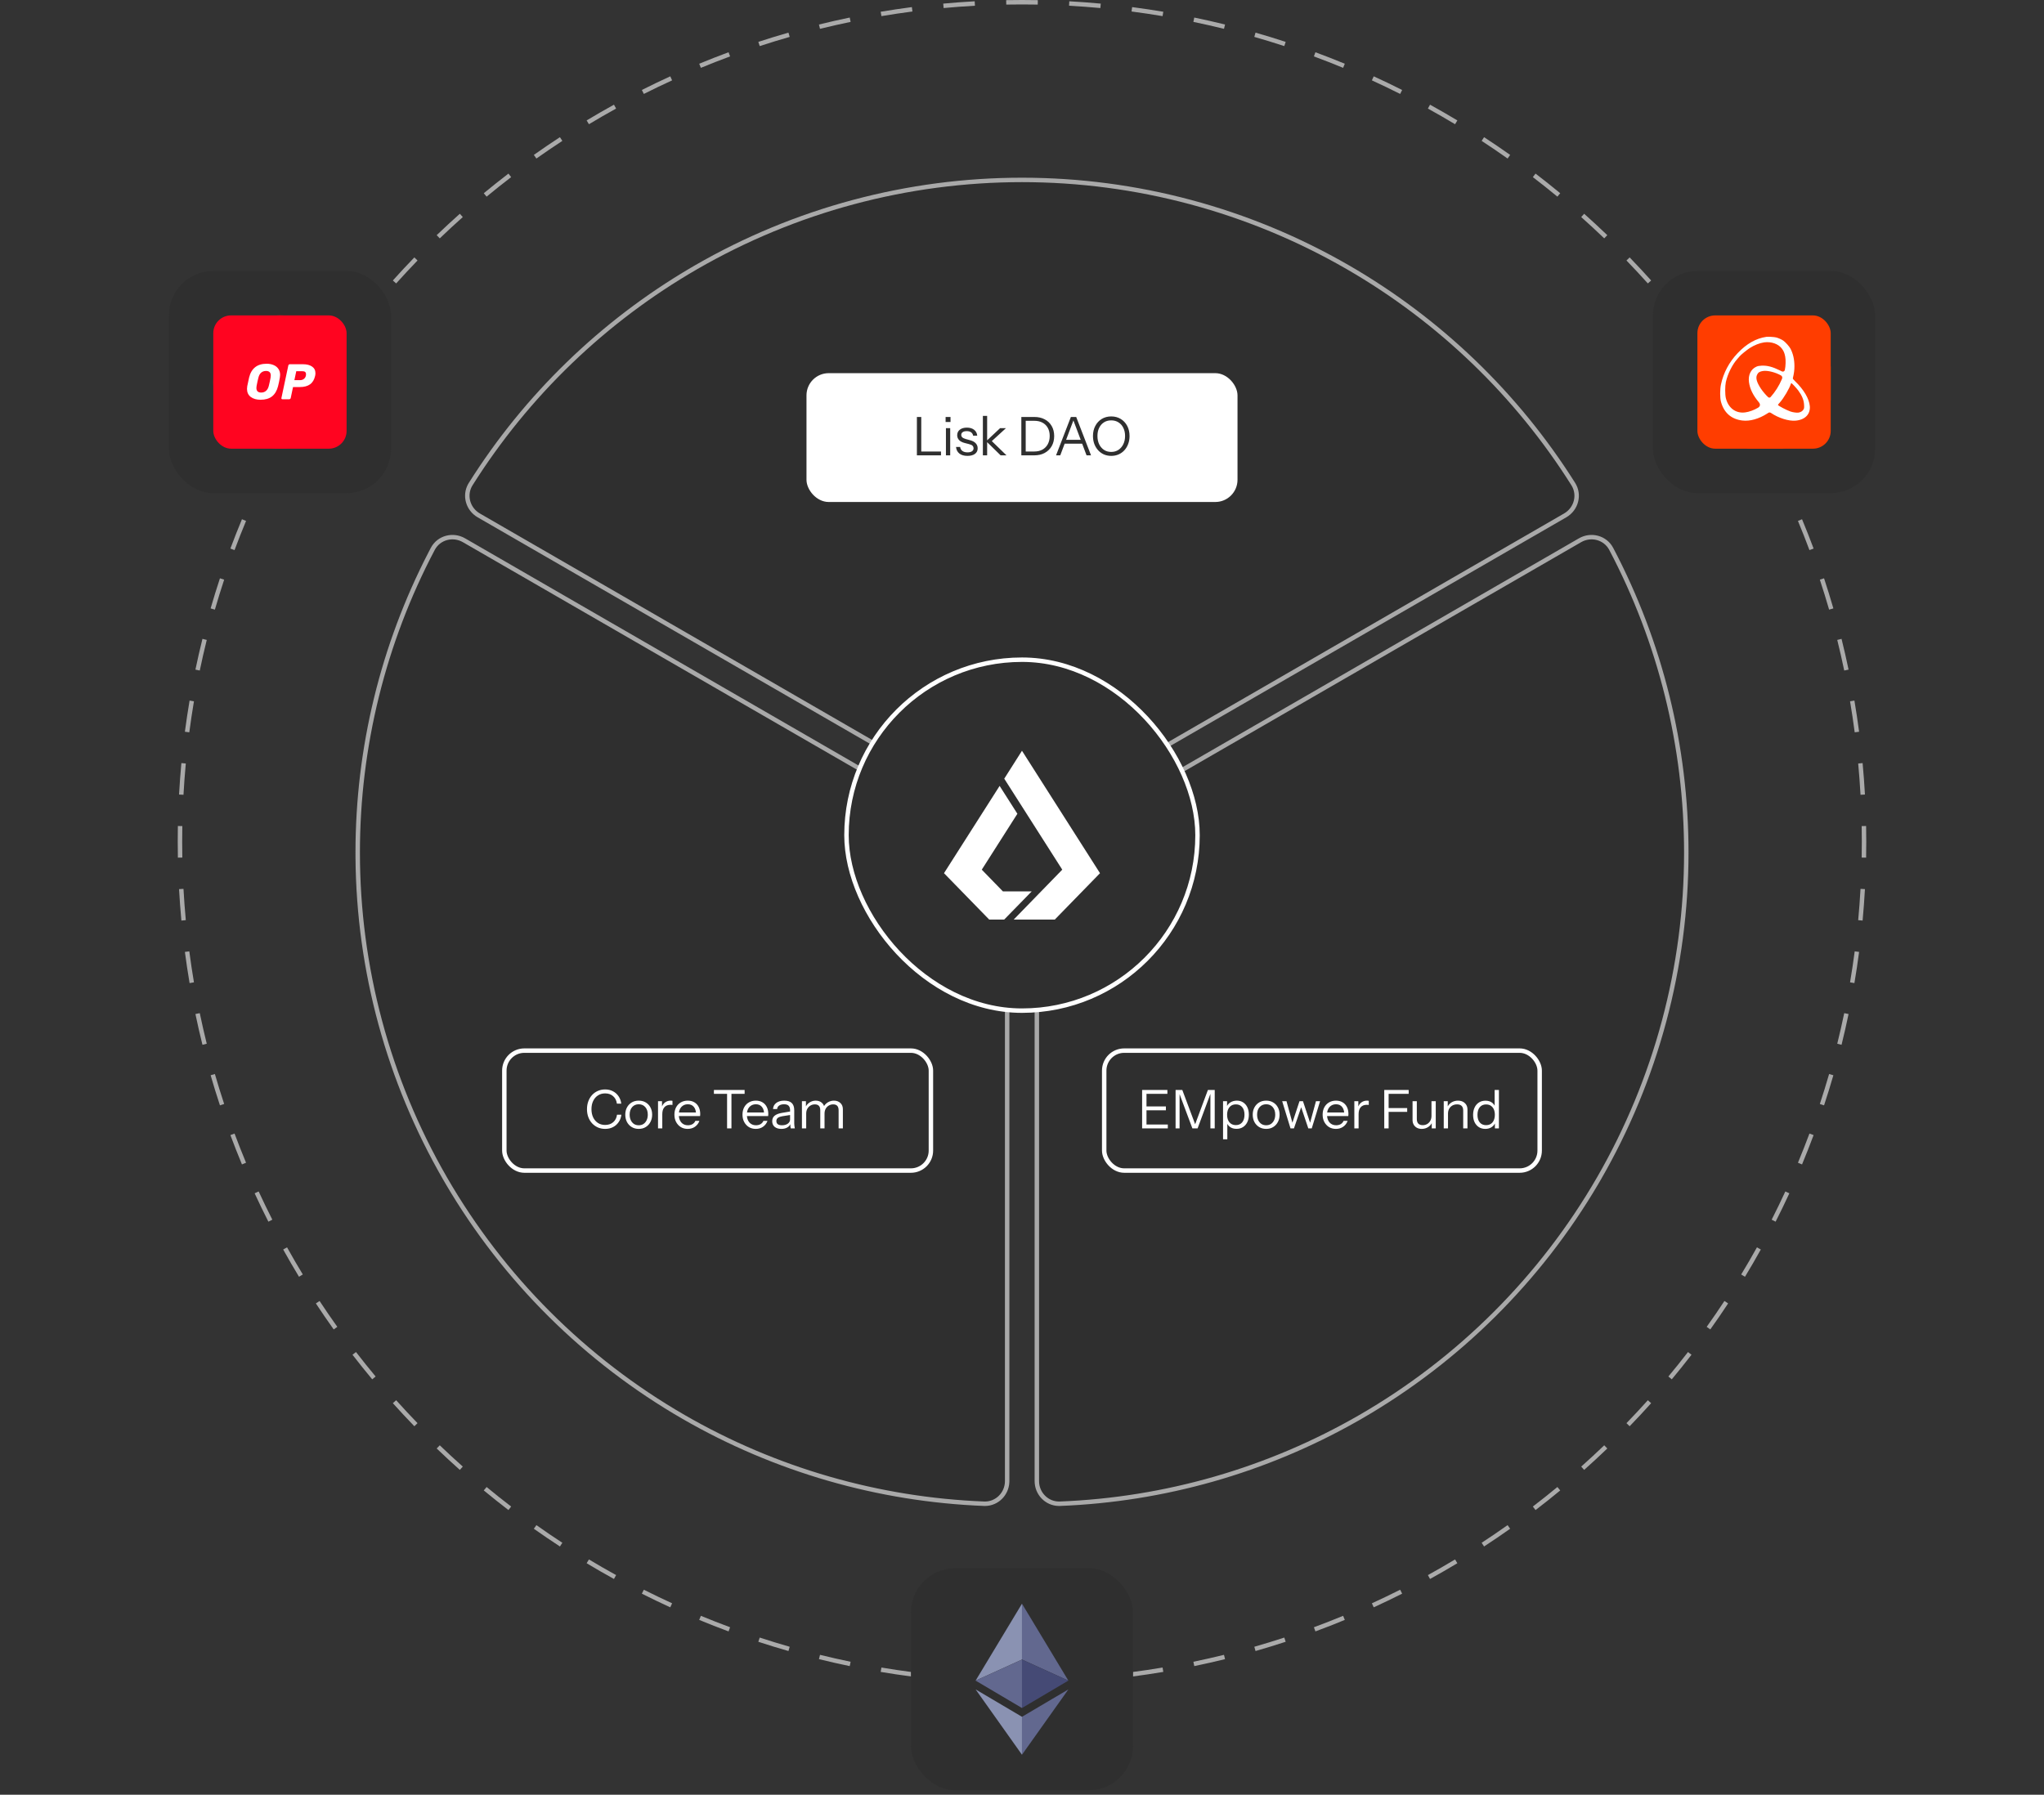 <svg width="460" height="404" viewBox="0 0 460 404" fill="none" xmlns="http://www.w3.org/2000/svg">
<rect x="0" y="0" width="460" height="404" fill="#333333" stroke="none"/>
<path d="M226.457 377.968C227.635 377.989 228.816 378 230 378V379C228.81 379 227.623 378.988 226.438 378.966L226.457 377.968ZM233.552 378.468L233.557 378.684L233.561 378.966C232.376 378.988 231.189 379 230 379V378C231.184 378 232.365 377.989 233.543 377.968L233.552 378.468ZM212.366 377.19C214.702 377.406 217.05 377.579 219.41 377.709L219.382 378.207L219.383 378.208L219.354 378.707C216.982 378.576 214.622 378.401 212.273 378.185L212.319 377.688L212.366 377.19ZM247.681 377.688L247.726 378.185C245.377 378.401 243.017 378.576 240.645 378.707L240.59 377.709C242.95 377.579 245.299 377.406 247.635 377.19L247.681 377.688ZM198.365 375.371C200.678 375.76 203.005 376.107 205.346 376.411L205.217 377.401C202.864 377.096 200.524 376.745 198.199 376.354L198.365 375.371ZM261.8 376.354C259.475 376.745 257.136 377.096 254.783 377.401L254.655 376.411C256.996 376.107 259.323 375.76 261.636 375.371L261.8 376.354ZM184.543 372.513C186.823 373.074 189.12 373.594 191.432 374.072L191.33 374.562L191.284 374.787L191.229 375.049C188.905 374.568 186.596 374.045 184.304 373.48L184.543 372.513ZM275.695 373.48C273.403 374.045 271.094 374.568 268.77 375.049L268.69 374.663L268.669 374.562L268.568 374.072C270.88 373.594 273.177 373.074 275.457 372.513L275.695 373.48ZM170.972 368.625C173.203 369.356 175.453 370.046 177.72 370.695L177.444 371.654C175.165 371.001 172.903 370.307 170.66 369.572L170.972 368.625ZM289.339 369.572C287.096 370.307 284.835 371.001 282.556 371.654L282.281 370.695C284.548 370.046 286.797 369.356 289.028 368.625L289.339 369.572ZM157.733 363.73C159.905 364.627 162.098 365.485 164.31 366.303L163.963 367.237C161.739 366.415 159.536 365.552 157.353 364.65L157.733 363.73ZM302.646 364.65C300.463 365.552 298.26 366.415 296.036 367.237L295.864 366.771L295.691 366.303C297.903 365.485 300.095 364.627 302.267 363.73L302.646 364.65ZM144.896 357.854C146.995 358.912 149.116 359.931 151.259 360.912L150.844 361.817C148.69 360.831 146.557 359.807 144.447 358.744L144.896 357.854ZM315.552 358.744C313.442 359.807 311.309 360.831 309.155 361.817L308.741 360.912C310.884 359.931 313.005 358.912 315.104 357.854L315.552 358.744ZM132.538 351.037C134.553 352.249 136.592 353.424 138.654 354.562L138.172 355.434C136.099 354.29 134.048 353.11 132.023 351.892L132.538 351.037ZM327.976 351.892C325.951 353.11 323.9 354.29 321.827 355.434L321.346 354.562C323.408 353.424 325.447 352.249 327.462 351.037L327.976 351.892ZM120.719 343.314C122.638 344.673 124.584 345.997 126.556 347.285L126.01 348.12C124.028 346.825 122.071 345.495 120.142 344.129L120.719 343.314ZM339.857 344.129C337.928 345.495 335.971 346.825 333.989 348.12L333.444 347.285C335.416 345.997 337.362 344.673 339.281 343.314L339.857 344.129ZM109.51 334.734C111.323 336.233 113.165 337.698 115.034 339.129L114.427 339.922C112.547 338.483 110.696 337.009 108.873 335.503L109.51 334.734ZM351.126 335.503C349.303 337.009 347.452 338.483 345.572 339.922L344.966 339.129C346.835 337.698 348.677 336.232 350.49 334.734L351.126 335.503ZM98.968 325.344C100.665 326.973 102.394 328.571 104.151 330.137L103.818 330.51L103.487 330.882C101.72 329.308 99.984 327.7 98.277 326.062L98.968 325.344ZM361.722 326.062C360.015 327.7 358.279 329.308 356.512 330.882L356.181 330.511L355.849 330.137C357.606 328.571 359.335 326.973 361.032 325.344L361.722 326.062ZM89.153 315.197C90.726 316.949 92.33 318.671 93.966 320.362L93.249 321.055C91.604 319.354 89.992 317.624 88.411 315.863L89.153 315.197ZM371.588 315.863C370.007 317.624 368.395 319.355 366.75 321.055L366.034 320.362C367.67 318.671 369.274 316.949 370.847 315.197L371.588 315.863ZM80.119 304.35C81.557 306.213 83.03 308.05 84.535 309.857L83.768 310.495C82.254 308.678 80.775 306.832 79.329 304.959L79.724 304.654L80.119 304.35ZM380.67 304.959C379.225 306.832 377.745 308.678 376.231 310.495L375.465 309.857C376.97 308.05 378.443 306.213 379.881 304.35L380.67 304.959ZM71.92 292.858C73.215 294.825 74.546 296.766 75.912 298.681L75.099 299.261C73.725 297.336 72.387 295.384 71.085 293.407L71.92 292.858ZM388.914 293.407C387.612 295.384 386.274 297.336 384.9 299.261L384.088 298.681C385.454 296.766 386.785 294.825 388.08 292.858L388.914 293.407ZM64.602 280.786C65.746 282.844 66.928 284.88 68.147 286.89L67.719 287.148L67.293 287.407C66.068 285.386 64.88 283.34 63.73 281.271L64.602 280.786ZM395.835 281.029L396.27 281.271C395.119 283.34 393.931 285.386 392.706 287.407L392.28 287.149L391.854 286.89C393.072 284.88 394.254 282.844 395.398 280.786L395.835 281.029ZM58.211 268.202C59.198 270.342 60.224 272.459 61.288 274.555L60.399 275.006C59.33 272.899 58.298 270.77 57.306 268.619L58.211 268.202ZM402.242 268.411L402.693 268.619C401.701 270.77 400.669 272.899 399.6 275.006L398.712 274.555C399.776 272.459 400.802 270.342 401.789 268.202L402.242 268.411ZM52.784 255.168C53.607 257.377 54.471 259.566 55.374 261.735L54.912 261.927L54.454 262.118C53.546 259.937 52.677 257.736 51.85 255.515L52.784 255.168ZM408.149 255.515C407.322 257.736 406.453 259.937 405.545 262.118L405.087 261.928L404.626 261.735C405.529 259.566 406.393 257.377 407.216 255.168L408.149 255.515ZM48.36 241.768C49.014 244.033 49.71 246.281 50.446 248.511L49.97 248.667L49.971 248.668L49.499 248.822C48.759 246.581 48.06 244.322 47.402 242.045L48.36 241.768ZM412.598 242.044C411.94 244.321 411.24 246.581 410.5 248.822L409.554 248.511C410.29 246.281 410.985 244.033 411.64 241.768L412.598 242.044ZM44.958 228.062C45.44 230.373 45.964 232.669 46.529 234.948L45.562 235.188C44.993 232.896 44.466 230.589 43.981 228.266L44.958 228.062ZM416.018 228.266C415.533 230.589 415.006 232.896 414.438 235.188L413.471 234.948C414.036 232.669 414.56 230.373 415.042 228.062L416.018 228.266ZM42.602 214.152C42.908 216.493 43.258 218.82 43.649 221.132L42.666 221.298C42.272 218.973 41.919 216.634 41.61 214.281L42.602 214.152ZM418.389 214.281C418.081 216.634 417.727 218.973 417.333 221.298L416.351 221.132C416.742 218.82 417.092 216.493 417.398 214.152L418.389 214.281ZM41.293 200.09C41.424 202.449 41.599 204.797 41.816 207.133L40.821 207.225C40.603 204.877 40.427 202.516 40.295 200.145L41.293 200.09ZM419.704 200.145C419.572 202.516 419.396 204.877 419.178 207.225L418.682 207.18L418.184 207.133C418.401 204.797 418.576 202.449 418.707 200.09L419.704 200.145ZM40 189.5C40 188.682 40.005 187.866 40.016 187.051L40.033 185.938L41.032 185.957C41.011 187.135 41 188.316 41 189.5C41 190.684 41.011 191.865 41.032 193.043L40.033 193.061C40.011 191.876 40 190.689 40 189.5ZM419.966 185.938C419.988 187.123 420 188.31 420 189.5C420 190.689 419.988 191.876 419.966 193.061L418.968 193.043C418.99 191.865 419 190.684 419 189.5C419 188.316 418.99 187.135 418.968 185.957L419.966 185.938ZM41.318 171.82L41.816 171.867C41.599 174.203 41.424 176.551 41.293 178.91L40.794 178.882L40.295 178.854C40.427 176.483 40.603 174.122 40.821 171.774L41.318 171.82ZM419.178 171.774C419.396 174.122 419.572 176.483 419.704 178.854L419.206 178.883L419.205 178.882L418.707 178.91C418.576 176.551 418.401 174.203 418.184 171.867L418.682 171.82L419.178 171.774ZM43.649 157.868C43.258 160.18 42.908 162.507 42.602 164.848L41.61 164.718C41.919 162.365 42.272 160.026 42.666 157.701L43.649 157.868ZM417.333 157.701C417.727 160.026 418.081 162.365 418.389 164.718L417.398 164.848C417.092 162.507 416.742 160.18 416.351 157.868L417.333 157.701ZM46.529 144.052C45.964 146.331 45.44 148.627 44.958 150.938L43.981 150.733C44.466 148.41 44.993 146.103 45.562 143.812L46.529 144.052ZM414.438 143.812C415.006 146.103 415.533 148.41 416.018 150.733L415.042 150.938C414.56 148.627 414.036 146.331 413.471 144.052L414.438 143.812ZM50.446 130.489C49.71 132.719 49.014 134.967 48.36 137.232L47.401 136.955C48.059 134.678 48.759 132.418 49.499 130.177L50.446 130.489ZM410.5 130.177C411.24 132.418 411.939 134.677 412.597 136.954L411.64 137.232C410.986 134.967 410.29 132.719 409.554 130.489L410.5 130.177ZM55.374 117.265C54.471 119.434 53.607 121.623 52.784 123.832L51.85 123.484C52.677 121.263 53.546 119.062 54.454 116.881L55.374 117.265ZM405.545 116.881C406.453 119.062 407.322 121.263 408.149 123.484L407.216 123.832C406.393 121.623 405.529 119.434 404.626 117.265L405.545 116.881ZM61.288 104.445C60.224 106.541 59.198 108.658 58.211 110.798L57.757 110.588L57.306 110.38C58.298 108.229 59.33 106.1 60.399 103.993L61.288 104.445ZM399.6 103.993C400.669 106.1 401.701 108.229 402.693 110.38L402.243 110.589L402.242 110.588L401.789 110.798C400.802 108.658 399.776 106.541 398.712 104.445L399.6 103.993ZM67.72 91.851L68.147 92.11C66.928 94.121 65.746 96.156 64.602 98.214L63.73 97.728C64.88 95.659 66.068 93.613 67.293 91.592L67.72 91.851ZM392.706 91.592C393.931 93.613 395.119 95.659 396.27 97.728L395.398 98.214C394.254 96.156 393.072 94.121 391.854 92.11L392.706 91.592ZM75.099 79.738L75.912 80.319C74.546 82.234 73.215 84.175 71.92 86.142L71.085 85.592C72.373 83.636 73.696 81.705 75.054 79.801L75.099 79.738ZM384.9 79.738C386.274 81.663 387.612 83.615 388.914 85.592L388.08 86.142C386.785 84.175 385.454 82.234 384.088 80.319L384.9 79.738ZM84.535 69.143C83.03 70.95 81.557 72.787 80.119 74.65L79.329 74.04C80.775 72.167 82.254 70.321 83.768 68.504L84.535 69.143ZM376.231 68.504C377.745 70.321 379.225 72.167 380.67 74.04L380.276 74.346L380.275 74.345L379.881 74.65C378.443 72.787 376.97 70.95 375.465 69.143L376.231 68.504ZM93.966 58.638C92.33 60.329 90.726 62.051 89.153 63.803L88.411 63.136C89.992 61.375 91.604 59.645 93.249 57.944L93.966 58.638ZM366.75 57.944C368.395 59.645 370.007 61.375 371.588 63.136L370.847 63.803C369.274 62.051 367.67 60.329 366.034 58.638L366.75 57.944ZM103.819 48.489L104.151 48.863C102.394 50.429 100.665 52.027 98.968 53.656L98.277 52.937C99.984 51.299 101.72 49.691 103.487 48.117L103.819 48.489ZM356.512 48.117C358.279 49.691 360.015 51.299 361.722 52.937L361.032 53.656C359.335 52.027 357.606 50.429 355.849 48.863L356.181 48.489L356.512 48.117ZM115.034 39.871C113.165 41.302 111.323 42.767 109.51 44.266L108.873 43.496C110.696 41.99 112.547 40.516 114.427 39.077L115.034 39.871ZM345.572 39.077C347.452 40.516 349.303 41.99 351.126 43.496L350.49 44.266C348.677 42.767 346.835 41.302 344.966 39.871L345.572 39.077ZM126.556 31.715C124.584 33.003 122.638 34.327 120.719 35.685L120.206 34.962L120.142 34.87C122.071 33.504 124.028 32.174 126.01 30.879L126.556 31.715ZM333.989 30.879C335.971 32.174 337.928 33.504 339.857 34.87L339.794 34.962L339.281 35.685C337.362 34.327 335.416 33.003 333.444 31.715L333.989 30.879ZM138.654 24.439C136.592 25.576 134.553 26.751 132.538 27.963L132.023 27.107C134.048 25.89 136.099 24.709 138.172 23.565L138.654 24.439ZM321.827 23.565C323.9 24.709 325.951 25.89 327.976 27.107L327.462 27.963C325.447 26.751 323.408 25.576 321.346 24.439L321.827 23.565ZM151.259 18.088C149.116 19.069 146.995 20.088 144.896 21.145L144.447 20.255C146.557 19.192 148.69 18.168 150.844 17.182L151.259 18.088ZM309.155 17.182C311.309 18.168 313.442 19.192 315.552 20.255L315.104 21.145C313.005 20.088 310.884 19.069 308.741 18.088L309.155 17.182ZM164.136 12.229L164.309 12.697C162.097 13.515 159.905 14.373 157.733 15.27L157.353 14.349C159.536 13.447 161.739 12.584 163.963 11.762L164.136 12.229ZM296.036 11.762C298.26 12.584 300.463 13.447 302.646 14.349L302.267 15.27C300.095 14.373 297.902 13.515 295.69 12.697L296.036 11.762ZM177.719 8.305C175.452 8.954 173.203 9.644 170.972 10.375L170.66 9.427C172.903 8.692 175.164 7.998 177.443 7.345L177.719 8.305ZM282.555 7.345C284.834 7.998 287.096 8.692 289.339 9.427L289.028 10.375C286.797 9.644 284.547 8.954 282.28 8.305L282.555 7.345ZM191.432 4.928C189.12 5.406 186.823 5.926 184.543 6.487L184.304 5.519C186.596 4.954 188.905 4.431 191.229 3.95L191.432 4.928ZM268.77 3.95C271.094 4.431 273.403 4.954 275.695 5.519L275.457 6.487C273.177 5.926 270.88 5.406 268.568 4.928L268.77 3.95ZM205.345 2.589C203.004 2.893 200.677 3.24 198.364 3.629L198.199 2.645C200.524 2.254 202.863 1.903 205.216 1.598L205.345 2.589ZM254.782 1.598C257.135 1.903 259.475 2.254 261.8 2.645L261.636 3.629C259.323 3.24 256.996 2.893 254.655 2.589L254.773 1.677L254.782 1.598ZM219.41 1.291C217.05 1.421 214.701 1.594 212.365 1.81L212.273 0.814C214.622 0.598 216.982 0.423 219.354 0.292L219.41 1.291ZM240.645 0.292C243.017 0.423 245.377 0.598 247.726 0.814L247.635 1.81C245.299 1.594 242.95 1.421 240.59 1.291L240.645 0.292ZM230 0C231.189 0 232.376 0.011 233.561 0.033L233.543 1.032C232.365 1.011 231.184 1 230 1C228.816 1 227.635 1.011 226.457 1.032L226.438 0.033C227.623 0.011 228.81 0 230 0Z" fill="#DDDDDD" fill-opacity="0.7"/>
<rect x="205" y="353" width="50" height="50" rx="10" fill="#2F2F2F"/>
<path d="M229.995 361L219.561 378.315L229.995 373.572V361Z" fill="#8A92B2"/>
<path d="M229.995 373.572L219.561 378.315L229.995 384.484V373.572Z" fill="#62688F"/>
<path d="M240.432 378.315L229.996 361V373.572L240.432 378.315Z" fill="#62688F"/>
<path d="M229.996 384.484L240.432 378.315L229.996 373.572V384.484Z" fill="#454A75"/>
<path d="M219.561 380.295L229.995 395V386.46L219.561 380.295Z" fill="#8A92B2"/>
<path d="M229.996 386.46V395L240.438 380.295L229.996 386.46Z" fill="#62688F"/>
<rect x="38" y="61" width="50" height="50" rx="10" fill="#2F2F2F"/>
<g clip-path="url(#clip0_187_10523)">
<rect x="48" y="71" width="30" height="30" rx="4" fill="#FF0420"/>
<path d="M63 101C71.284 101 78 94.284 78 86C78 77.716 71.284 71 63 71C54.716 71 48 77.716 48 86C48 94.284 54.716 101 63 101Z" fill="#FF0420"/>
<path d="M58.628 89.987C57.734 89.987 57.003 89.777 56.432 89.356C55.869 88.928 55.588 88.321 55.588 87.532C55.588 87.367 55.607 87.165 55.644 86.925C55.742 86.384 55.881 85.735 56.061 84.977C56.571 82.913 57.888 81.881 60.012 81.881C60.59 81.881 61.108 81.978 61.566 82.174C62.024 82.361 62.384 82.646 62.647 83.029C62.91 83.404 63.041 83.855 63.041 84.38C63.041 84.538 63.022 84.737 62.985 84.977C62.872 85.645 62.737 86.294 62.579 86.925C62.317 87.953 61.862 88.722 61.217 89.233C60.572 89.735 59.708 89.987 58.628 89.987ZM58.785 88.366C59.206 88.366 59.562 88.242 59.855 87.994C60.155 87.746 60.369 87.367 60.496 86.857C60.669 86.151 60.8 85.536 60.891 85.011C60.92 84.853 60.935 84.692 60.935 84.526C60.935 83.844 60.579 83.502 59.866 83.502C59.446 83.502 59.086 83.626 58.785 83.874C58.492 84.121 58.282 84.5 58.155 85.011C58.02 85.513 57.885 86.129 57.749 86.857C57.719 87.007 57.704 87.165 57.704 87.33C57.704 88.02 58.065 88.366 58.785 88.366ZM63.558 89.874C63.475 89.874 63.411 89.848 63.366 89.795C63.329 89.735 63.318 89.668 63.333 89.593L64.886 82.275C64.901 82.192 64.942 82.125 65.01 82.072C65.078 82.02 65.149 81.993 65.224 81.993H68.219C69.052 81.993 69.72 82.166 70.223 82.511C70.733 82.857 70.988 83.356 70.988 84.009C70.988 84.196 70.966 84.391 70.921 84.594C70.733 85.457 70.354 86.095 69.784 86.508C69.221 86.921 68.448 87.127 67.464 87.127H65.945L65.427 89.593C65.412 89.675 65.37 89.743 65.303 89.795C65.235 89.848 65.164 89.874 65.089 89.874H63.558ZM67.543 85.574C67.858 85.574 68.132 85.487 68.365 85.315C68.605 85.142 68.763 84.894 68.838 84.572C68.86 84.444 68.872 84.331 68.872 84.234C68.872 84.016 68.808 83.851 68.68 83.739C68.553 83.618 68.335 83.558 68.027 83.558H66.676L66.249 85.574H67.543Z" fill="white"/>
</g>
<rect x="372" y="61" width="50" height="50" rx="10" fill="#2F2F2F"/>
<g clip-path="url(#clip1_187_10523)">
<rect x="382" y="71" width="30" height="30" rx="4" fill="#FF3D00"/>
<path d="M382.158 86.316C382.158 94.687 388.945 101.474 397.316 101.474C405.688 101.474 412.474 94.687 412.474 86.316C412.474 77.944 405.688 71.158 397.316 71.158C388.945 71.158 382.158 77.944 382.158 86.316ZM399.764 75.97C400.287 76.114 400.962 76.418 401.333 76.683C401.848 77.047 402.674 77.971 402.947 78.487C403.538 79.623 403.834 80.927 403.834 82.42C403.834 83.337 403.743 84.034 403.478 85.141C403.455 85.255 403.584 85.429 403.993 85.823C405.941 87.695 407.154 89.757 407.298 91.431C407.449 93.25 406.214 94.508 404.092 94.69C402.53 94.827 400.264 94.114 398.521 92.932C398.351 92.821 398.131 92.821 397.96 92.932L397.725 93.084C395.838 94.296 393.807 94.872 392.109 94.66C389.616 94.357 387.971 92.909 387.304 90.446C387.062 89.567 387.062 87.672 387.297 86.558C387.865 83.913 389.146 81.503 391.056 79.495C393.072 77.373 395.186 76.167 397.506 75.826C397.938 75.766 399.325 75.849 399.764 75.97Z" fill="#FF3D00"/>
<path d="M397.028 77.069C396.013 77.213 394.777 77.698 393.754 78.365C393.095 78.797 391.784 79.866 391.526 80.184C391.443 80.283 391.215 80.548 391.011 80.775C389.866 82.034 388.782 84.216 388.396 86.035C388.206 86.914 388.206 88.794 388.396 89.597C388.926 91.833 390.632 93.114 392.746 92.834C393.652 92.717 394.727 92.321 395.627 91.791C396.156 91.478 396.215 91.019 395.823 90.545C394.512 88.983 393.815 87.558 393.603 86.012C393.39 84.436 394.027 83.102 395.255 82.549C395.596 82.397 395.846 82.344 396.452 82.314C397.718 82.253 398.923 82.572 400.583 83.39L401.016 83.605C401.286 83.739 401.609 83.585 401.674 83.292C401.871 82.42 401.909 81.018 401.757 80.26C401.591 79.434 401.432 79.055 401.03 78.502C400.242 77.418 398.65 76.85 397.028 77.069Z" fill="#FF3D00"/>
<path d="M396.748 83.511C396.005 83.625 395.656 83.852 395.414 84.383C395.08 85.103 395.353 86.065 396.293 87.49C396.717 88.127 397.453 88.991 397.938 89.415C398.093 89.55 398.328 89.535 398.465 89.382L398.476 89.37C399.476 88.263 400.408 86.785 400.962 85.451L401.055 85.225C401.162 84.964 401.061 84.663 400.818 84.519C399.552 83.792 397.771 83.352 396.748 83.511Z" fill="#FF3D00"/>
<path d="M403.031 86.406C402.712 87.452 401.409 89.658 400.545 90.613C400.31 90.863 400.12 91.105 400.12 91.143C400.12 91.31 402.091 92.348 402.955 92.636C403.501 92.826 404.365 92.94 404.744 92.879C405.229 92.811 405.661 92.538 405.865 92.189C406.024 91.916 406.04 91.818 406.009 91.166C405.956 90.059 405.555 89.074 404.698 87.9C404.327 87.399 403.243 86.24 403.144 86.24C403.114 86.24 403.061 86.316 403.031 86.406Z" fill="#FF3D00"/>
<path fill-rule="evenodd" clip-rule="evenodd" d="M399.764 75.97C400.287 76.114 400.962 76.418 401.333 76.683C401.848 77.047 402.674 77.971 402.947 78.487C403.538 79.623 403.834 80.927 403.834 82.42C403.834 83.337 403.743 84.034 403.478 85.141C403.455 85.255 403.584 85.429 403.993 85.823C405.941 87.695 407.154 89.757 407.298 91.431C407.449 93.25 406.214 94.508 404.092 94.69C402.53 94.827 400.264 94.114 398.521 92.932C398.351 92.821 398.131 92.821 397.96 92.932L397.725 93.084C395.838 94.296 393.807 94.872 392.109 94.66C389.616 94.357 387.971 92.909 387.304 90.446C387.062 89.567 387.062 87.672 387.297 86.558C387.865 83.913 389.146 81.503 391.056 79.495C393.072 77.373 395.186 76.167 397.506 75.826C397.938 75.766 399.325 75.849 399.764 75.97ZM393.754 78.365C394.777 77.698 396.013 77.213 397.028 77.069C398.65 76.85 400.242 77.418 401.03 78.502C401.432 79.055 401.591 79.434 401.757 80.26C401.909 81.018 401.871 82.42 401.674 83.292C401.609 83.585 401.286 83.739 401.016 83.605L400.583 83.39C398.923 82.572 397.718 82.253 396.452 82.314C395.846 82.344 395.596 82.397 395.255 82.549C394.027 83.102 393.39 84.436 393.603 86.012C393.815 87.558 394.512 88.983 395.823 90.545C396.215 91.019 396.156 91.478 395.627 91.791C394.727 92.321 393.652 92.717 392.746 92.834C390.632 93.114 388.926 91.833 388.396 89.597C388.206 88.794 388.206 86.914 388.396 86.035C388.782 84.216 389.866 82.034 391.011 80.775C391.215 80.548 391.443 80.283 391.526 80.184C391.784 79.866 393.095 78.797 393.754 78.365ZM395.414 84.383C395.656 83.852 396.005 83.625 396.748 83.511C397.771 83.352 399.552 83.792 400.818 84.519C401.061 84.663 401.162 84.964 401.055 85.225L400.962 85.451C400.408 86.785 399.476 88.263 398.476 89.37L398.465 89.382C398.328 89.535 398.093 89.55 397.938 89.415C397.453 88.991 396.717 88.127 396.293 87.49C395.353 86.065 395.08 85.103 395.414 84.383ZM400.545 90.613C401.409 89.658 402.712 87.452 403.031 86.406C403.061 86.316 403.114 86.24 403.144 86.24C403.243 86.24 404.327 87.399 404.698 87.9C405.555 89.074 405.956 90.059 406.009 91.166C406.04 91.818 406.024 91.916 405.865 92.189C405.661 92.538 405.229 92.811 404.744 92.879C404.365 92.94 403.501 92.826 402.955 92.636C402.091 92.348 400.12 91.31 400.12 91.143C400.12 91.105 400.31 90.863 400.545 90.613Z" fill="white"/>
</g>
<path d="M355.334 121.18C358.068 119.601 361.574 120.533 363.045 123.327C374.168 144.449 380 167.987 380 191.916C380 217.754 373.2 243.136 360.284 265.512C347.368 287.887 328.791 306.468 306.42 319.387C285.701 331.352 262.403 338.069 238.554 338.996C235.4 339.118 232.839 336.547 232.839 333.39L232.839 195.217C232.839 193.175 233.929 191.287 235.697 190.266L355.334 121.18Z" fill="#2F2F2F"/>
<path d="M227.161 333.39C227.161 336.547 224.6 339.118 221.446 338.996C197.597 338.069 174.299 331.352 153.58 319.387C131.209 306.468 112.632 287.887 99.716 265.512C86.8 243.136 80 217.754 80 191.917C80 167.987 85.832 144.449 96.954 123.327C98.426 120.533 101.932 119.601 104.666 121.18L224.303 190.266C226.071 191.287 227.161 193.175 227.161 195.217L227.161 333.39Z" fill="#2F2F2F"/>
<path d="M107.501 116.454C104.767 114.875 103.821 111.372 105.505 108.701C118.232 88.506 135.697 71.684 156.416 59.72C178.787 46.801 204.164 40 229.996 40C255.828 40 281.205 46.801 303.576 59.72C324.296 71.684 341.76 88.506 354.488 108.701C356.171 111.372 355.225 114.875 352.491 116.454L232.854 185.54C231.086 186.561 228.907 186.561 227.138 185.54L107.501 116.454Z" fill="#2F2F2F"/>
<path d="M80 191.917C80 168.362 85.652 145.184 96.438 124.318L96.954 123.327C98.425 120.534 101.932 119.601 104.666 121.18L224.303 190.267C226.071 191.288 227.161 193.175 227.161 195.217V333.39L227.153 333.684C227.005 336.607 224.661 338.958 221.74 338.999L221.446 338.996C197.597 338.069 174.299 331.351 153.58 319.387C131.558 306.67 113.213 288.467 100.325 266.558L99.716 265.512C87.001 243.485 80.214 218.546 80.005 193.127L80 191.917ZM379 191.916C379 168.15 373.207 144.771 362.16 123.793C360.965 121.524 358.099 120.738 355.834 122.046L236.197 191.132C234.738 191.974 233.839 193.532 233.839 195.217V333.39C233.839 336.006 235.954 338.096 238.516 337.996C262.203 337.075 285.342 330.405 305.92 318.521C328.139 305.691 346.59 287.235 359.418 265.012C372.246 242.788 379 217.578 379 191.916ZM229.996 40C255.828 40 281.205 46.801 303.576 59.72C324.295 71.684 341.76 88.506 354.487 108.7C356.171 111.371 355.225 114.874 352.491 116.453L232.854 185.54L232.518 185.72C230.928 186.501 229.064 186.501 227.475 185.72L227.139 185.54L107.501 116.454C104.853 114.925 103.882 111.588 105.354 108.953L105.505 108.7C118.033 88.821 135.152 72.211 155.447 60.284L156.416 59.72C178.787 46.801 204.164 40 229.996 40ZM229.996 41C204.34 41 179.135 47.755 156.916 60.586C136.338 72.469 118.991 89.176 106.351 109.233C104.983 111.403 105.736 114.28 108.001 115.588L227.639 184.674C229.098 185.516 230.895 185.516 232.354 184.674L351.991 115.588C354.256 114.28 355.009 111.403 353.642 109.233C341.001 89.176 323.654 72.469 303.076 60.586C280.857 47.755 255.653 41 229.996 41ZM81 191.917C81 217.579 87.754 242.788 100.582 265.012C113.41 287.235 131.861 305.691 154.08 318.521C174.658 330.405 197.797 337.075 221.484 337.996C224.046 338.096 226.161 336.006 226.161 333.39V195.217C226.161 193.532 225.262 191.974 223.803 191.132L104.166 122.046C101.901 120.738 99.034 121.524 97.839 123.793C86.793 144.771 81 168.15 81 191.917ZM380 191.916C380 217.753 373.2 243.136 360.284 265.512L359.675 266.558C346.787 288.467 328.442 306.67 306.42 319.387L305.446 319.944C284.972 331.56 262.03 338.084 238.554 338.996L238.26 338.999C235.242 338.956 232.839 336.448 232.839 333.39V195.217C232.839 193.302 233.797 191.524 235.374 190.468L235.697 190.267L355.334 121.18C358.068 119.601 361.575 120.534 363.046 123.327C374.168 144.449 380 167.987 380 191.916Z" fill="#DDDDDD" fill-opacity="0.7"/>
<rect x="190.5" y="148.5" width="79" height="79" rx="39.5" fill="#2F2F2F"/>
<rect x="190.5" y="148.5" width="79" height="79" rx="39.5" stroke="white"/>
<path d="M229.995 169L226.006 175.284L239.06 195.765L228.131 207H237.38L247.553 196.56L229.995 169Z" fill="white"/>
<path d="M225.709 200.664L220.948 195.765L228.961 183.182L224.963 176.911L212.445 196.559L222.619 206.999H225.992L232.176 200.664H225.709Z" fill="white"/>
<rect x="248.5" y="236.5" width="98" height="27" rx="4.5" stroke="white"/>
<path d="M257.032 254V245.36H258.016V254H257.032ZM257.536 254V253.136H262.816V254H257.536ZM257.536 249.932V249.068H262.384V249.932H257.536ZM257.536 246.224V245.36H262.72V246.224H257.536ZM264.564 254V245.36H266.076L269.196 253.688H268.74L271.836 245.36H273.372V254H272.4V245.876H272.532L269.52 254H268.344L265.332 245.948H265.464V254H264.564ZM278.271 254.108C277.695 254.108 277.211 253.968 276.819 253.688C276.427 253.408 276.159 253.012 276.015 252.5L276.207 252.476V256.46H275.247V247.88H276.147V249.308L276.015 249.272C276.167 248.8 276.455 248.432 276.879 248.168C277.303 247.896 277.795 247.76 278.355 247.76C278.899 247.76 279.371 247.892 279.771 248.156C280.179 248.42 280.495 248.788 280.719 249.26C280.943 249.732 281.055 250.284 281.055 250.916C281.055 251.556 280.939 252.116 280.707 252.596C280.475 253.076 280.151 253.448 279.735 253.712C279.319 253.976 278.831 254.108 278.271 254.108ZM278.127 253.268C278.735 253.268 279.211 253.06 279.555 252.644C279.899 252.22 280.071 251.644 280.071 250.916C280.071 250.196 279.899 249.632 279.555 249.224C279.211 248.808 278.735 248.6 278.127 248.6C277.519 248.6 277.039 248.812 276.687 249.236C276.335 249.652 276.159 250.224 276.159 250.952C276.159 251.664 276.335 252.228 276.687 252.644C277.039 253.06 277.519 253.268 278.127 253.268ZM284.949 254.12C284.349 254.12 283.821 253.98 283.365 253.7C282.909 253.42 282.553 253.04 282.297 252.56C282.049 252.072 281.925 251.524 281.925 250.916C281.925 250.3 282.053 249.756 282.309 249.284C282.565 248.812 282.917 248.44 283.365 248.168C283.821 247.896 284.349 247.76 284.949 247.76C285.557 247.76 286.085 247.896 286.533 248.168C286.989 248.44 287.341 248.812 287.589 249.284C287.845 249.756 287.973 250.3 287.973 250.916C287.973 251.524 287.845 252.072 287.589 252.56C287.341 253.04 286.989 253.42 286.533 253.7C286.085 253.98 285.557 254.12 284.949 254.12ZM284.949 253.304C285.365 253.304 285.725 253.204 286.029 253.004C286.333 252.796 286.569 252.512 286.737 252.152C286.905 251.792 286.989 251.376 286.989 250.904C286.989 250.2 286.801 249.636 286.425 249.212C286.057 248.788 285.565 248.576 284.949 248.576C284.341 248.576 283.849 248.788 283.473 249.212C283.097 249.636 282.909 250.2 282.909 250.904C282.909 251.376 282.993 251.792 283.161 252.152C283.329 252.512 283.565 252.796 283.869 253.004C284.181 253.204 284.541 253.304 284.949 253.304ZM290.423 254L288.551 247.88H289.523L290.963 253.124H290.723L292.451 247.88H293.231L294.971 253.124H294.731L296.159 247.88H297.083L295.211 254H294.431L292.703 248.876H292.955L291.203 254H290.423ZM300.645 254.12C300.061 254.12 299.545 253.984 299.097 253.712C298.649 253.432 298.297 253.052 298.041 252.572C297.785 252.092 297.657 251.54 297.657 250.916C297.657 250.292 297.781 249.744 298.029 249.272C298.285 248.792 298.641 248.42 299.097 248.156C299.553 247.892 300.077 247.76 300.669 247.76C301.237 247.76 301.729 247.884 302.145 248.132C302.569 248.38 302.893 248.728 303.117 249.176C303.349 249.624 303.465 250.152 303.465 250.76C303.465 250.84 303.461 250.916 303.453 250.988C303.453 251.06 303.445 251.14 303.429 251.228H298.377V250.424H302.841L302.529 250.868C302.529 250.132 302.365 249.568 302.037 249.176C301.717 248.776 301.261 248.576 300.669 248.576C300.061 248.576 299.569 248.788 299.193 249.212C298.825 249.628 298.641 250.192 298.641 250.904C298.641 251.632 298.825 252.216 299.193 252.656C299.569 253.088 300.069 253.304 300.693 253.304C301.085 253.304 301.429 253.22 301.725 253.052C302.021 252.876 302.237 252.628 302.373 252.308H303.285C303.085 252.868 302.749 253.312 302.277 253.64C301.813 253.96 301.269 254.12 300.645 254.12ZM304.791 254V247.88H305.691V249.44H305.751V254H304.791ZM305.751 250.808L305.595 249.356C305.739 248.836 305.995 248.44 306.363 248.168C306.731 247.896 307.155 247.76 307.635 247.76C307.835 247.76 307.971 247.776 308.043 247.808V248.732C308.003 248.716 307.947 248.708 307.875 248.708C307.803 248.7 307.715 248.696 307.611 248.696C307.003 248.696 306.539 248.88 306.219 249.248C305.907 249.608 305.751 250.128 305.751 250.808ZM311.525 254V245.36H312.509V254H311.525ZM312.029 250.292V249.428H316.685V250.292H312.029ZM312.029 246.224V245.36H317.021V246.224H312.029ZM319.958 254.12C319.558 254.12 319.202 254.04 318.89 253.88C318.578 253.712 318.334 253.48 318.158 253.184C317.982 252.88 317.894 252.532 317.894 252.14V247.88H318.854V251.888C318.854 252.352 318.966 252.7 319.19 252.932C319.422 253.164 319.75 253.28 320.174 253.28C320.558 253.28 320.898 253.192 321.194 253.016C321.49 252.84 321.722 252.596 321.89 252.284C322.066 251.964 322.154 251.6 322.154 251.192L322.31 252.644C322.11 253.1 321.798 253.46 321.374 253.724C320.95 253.988 320.478 254.12 319.958 254.12ZM322.214 254V252.56H322.154V247.88H323.114V254H322.214ZM324.912 254V247.88H325.812V249.32H325.872V254H324.912ZM329.292 254V249.992C329.292 249.528 329.176 249.18 328.944 248.948C328.712 248.716 328.368 248.6 327.912 248.6C327.512 248.6 327.156 248.688 326.844 248.864C326.54 249.04 326.3 249.284 326.124 249.596C325.956 249.908 325.872 250.272 325.872 250.688L325.716 249.236C325.924 248.78 326.24 248.42 326.664 248.156C327.096 247.892 327.584 247.76 328.128 247.76C328.768 247.76 329.28 247.944 329.664 248.312C330.056 248.672 330.252 249.148 330.252 249.74V254H329.292ZM336.428 254V252.572L336.548 252.608C336.396 253.072 336.116 253.44 335.708 253.712C335.308 253.984 334.828 254.12 334.268 254.12C333.716 254.12 333.232 253.988 332.816 253.724C332.408 253.46 332.088 253.092 331.856 252.62C331.632 252.148 331.52 251.596 331.52 250.964C331.52 250.324 331.636 249.764 331.868 249.284C332.1 248.804 332.424 248.432 332.84 248.168C333.256 247.904 333.744 247.772 334.304 247.772C334.88 247.772 335.364 247.912 335.756 248.192C336.148 248.472 336.416 248.868 336.56 249.38L336.368 249.404V245.36H337.328V254H336.428ZM334.448 253.28C335.064 253.28 335.544 253.072 335.888 252.656C336.24 252.232 336.416 251.656 336.416 250.928C336.416 250.216 336.24 249.652 335.888 249.236C335.536 248.82 335.056 248.612 334.448 248.612C333.84 248.612 333.364 248.82 333.02 249.236C332.676 249.652 332.504 250.228 332.504 250.964C332.504 251.684 332.676 252.252 333.02 252.668C333.364 253.076 333.84 253.28 334.448 253.28Z" fill="white"/>
<rect x="181.5" y="84" width="97" height="29" rx="5" fill="white"/>
<path d="M206.346 102.5V93.86H207.33V102.5H206.346ZM206.85 102.5V101.636H211.77V102.5H206.85ZM212.881 102.5V96.38H213.841V102.5H212.881ZM212.809 94.988V93.86H213.913V94.988H212.809ZM217.719 102.62C216.967 102.62 216.367 102.448 215.919 102.104C215.471 101.752 215.215 101.256 215.151 100.616H216.075C216.131 101.008 216.303 101.308 216.591 101.516C216.879 101.724 217.263 101.828 217.743 101.828C218.167 101.828 218.499 101.748 218.739 101.588C218.979 101.428 219.099 101.2 219.099 100.904C219.099 100.696 219.031 100.516 218.895 100.364C218.759 100.204 218.487 100.072 218.079 99.968L217.095 99.716C216.535 99.572 216.115 99.352 215.835 99.056C215.555 98.752 215.415 98.392 215.415 97.976C215.415 97.448 215.611 97.032 216.003 96.728C216.395 96.416 216.927 96.26 217.599 96.26C218.263 96.26 218.803 96.42 219.219 96.74C219.635 97.06 219.871 97.504 219.927 98.072H219.003C218.947 97.744 218.795 97.492 218.547 97.316C218.299 97.14 217.971 97.052 217.563 97.052C217.171 97.052 216.867 97.128 216.651 97.28C216.435 97.424 216.327 97.632 216.327 97.904C216.327 98.112 216.403 98.292 216.555 98.444C216.715 98.596 216.979 98.724 217.347 98.828L218.307 99.092C218.875 99.244 219.303 99.476 219.591 99.788C219.879 100.1 220.023 100.476 220.023 100.916C220.023 101.452 219.819 101.872 219.411 102.176C219.003 102.472 218.439 102.62 217.719 102.62ZM221.195 102.5V93.62H222.155V102.5H221.195ZM225.191 102.5L221.939 99.32L225.071 96.38H226.391L222.875 99.596L222.935 99.032L226.511 102.5H225.191ZM230.439 102.5V101.636H232.755C233.475 101.636 234.095 101.492 234.615 101.204C235.135 100.908 235.535 100.496 235.815 99.968C236.095 99.44 236.235 98.828 236.235 98.132C236.235 97.444 236.095 96.844 235.815 96.332C235.535 95.82 235.135 95.424 234.615 95.144C234.103 94.864 233.483 94.724 232.755 94.724H230.439V93.86H232.755C233.659 93.86 234.447 94.04 235.119 94.4C235.791 94.752 236.311 95.252 236.679 95.9C237.055 96.54 237.243 97.292 237.243 98.156C237.243 99.02 237.055 99.78 236.679 100.436C236.303 101.084 235.779 101.592 235.107 101.96C234.443 102.32 233.663 102.5 232.767 102.5H230.439ZM229.851 102.5V93.86H230.835V102.5H229.851ZM237.663 102.5L240.999 93.86H241.863L238.611 102.5H237.663ZM244.527 102.5L241.275 93.86H242.199L245.535 102.5H244.527ZM239.319 99.008H243.831V99.872H239.319V99.008ZM250.088 102.62C249.488 102.62 248.936 102.512 248.432 102.296C247.936 102.072 247.504 101.76 247.136 101.36C246.768 100.952 246.48 100.476 246.272 99.932C246.072 99.388 245.972 98.792 245.972 98.144C245.972 97.288 246.148 96.528 246.5 95.864C246.852 95.2 247.336 94.68 247.952 94.304C248.576 93.928 249.284 93.74 250.076 93.74C250.884 93.74 251.596 93.928 252.212 94.304C252.836 94.68 253.324 95.2 253.676 95.864C254.028 96.528 254.204 97.292 254.204 98.156C254.204 98.804 254.1 99.4 253.892 99.944C253.692 100.488 253.408 100.96 253.04 101.36C252.672 101.76 252.236 102.072 251.732 102.296C251.228 102.512 250.68 102.62 250.088 102.62ZM250.076 101.732C250.692 101.732 251.232 101.58 251.696 101.276C252.168 100.964 252.536 100.536 252.8 99.992C253.064 99.448 253.196 98.828 253.196 98.132C253.196 97.444 253.064 96.836 252.8 96.308C252.544 95.78 252.18 95.368 251.708 95.072C251.244 94.776 250.7 94.628 250.076 94.628C249.452 94.628 248.908 94.776 248.444 95.072C247.98 95.368 247.62 95.78 247.364 96.308C247.108 96.828 246.98 97.436 246.98 98.132C246.98 98.836 247.108 99.46 247.364 100.004C247.628 100.54 247.992 100.964 248.456 101.276C248.92 101.58 249.46 101.732 250.076 101.732Z" fill="#2F2F2F"/>
<rect x="113.5" y="236.5" width="96" height="27" rx="4.5" stroke="white"/>
<path d="M136.192 254.12C135.6 254.12 135.052 254.012 134.548 253.796C134.052 253.572 133.62 253.264 133.252 252.872C132.884 252.472 132.6 252.004 132.4 251.468C132.2 250.924 132.1 250.328 132.1 249.68C132.1 249.032 132.2 248.44 132.4 247.904C132.6 247.36 132.88 246.892 133.24 246.5C133.608 246.1 134.04 245.792 134.536 245.576C135.04 245.352 135.588 245.24 136.18 245.24C136.828 245.24 137.408 245.372 137.92 245.636C138.44 245.9 138.864 246.272 139.192 246.752C139.528 247.232 139.736 247.792 139.816 248.432H138.832C138.736 247.72 138.452 247.16 137.98 246.752C137.516 246.336 136.92 246.128 136.192 246.128C135.576 246.128 135.036 246.28 134.572 246.584C134.108 246.88 133.748 247.296 133.492 247.832C133.236 248.36 133.108 248.976 133.108 249.68C133.108 250.384 133.236 251.004 133.492 251.54C133.748 252.068 134.108 252.484 134.572 252.788C135.036 253.084 135.572 253.232 136.18 253.232C136.924 253.232 137.532 253.024 138.004 252.608C138.484 252.192 138.768 251.632 138.856 250.928H139.84C139.76 251.568 139.552 252.128 139.216 252.608C138.888 253.088 138.464 253.46 137.944 253.724C137.432 253.988 136.848 254.12 136.192 254.12ZM143.743 254.12C143.143 254.12 142.615 253.98 142.159 253.7C141.703 253.42 141.347 253.04 141.091 252.56C140.843 252.072 140.719 251.524 140.719 250.916C140.719 250.3 140.847 249.756 141.103 249.284C141.359 248.812 141.711 248.44 142.159 248.168C142.615 247.896 143.143 247.76 143.743 247.76C144.351 247.76 144.879 247.896 145.327 248.168C145.783 248.44 146.135 248.812 146.383 249.284C146.639 249.756 146.767 250.3 146.767 250.916C146.767 251.524 146.639 252.072 146.383 252.56C146.135 253.04 145.783 253.42 145.327 253.7C144.879 253.98 144.351 254.12 143.743 254.12ZM143.743 253.304C144.159 253.304 144.519 253.204 144.823 253.004C145.127 252.796 145.363 252.512 145.531 252.152C145.699 251.792 145.783 251.376 145.783 250.904C145.783 250.2 145.595 249.636 145.219 249.212C144.851 248.788 144.359 248.576 143.743 248.576C143.135 248.576 142.643 248.788 142.267 249.212C141.891 249.636 141.703 250.2 141.703 250.904C141.703 251.376 141.787 251.792 141.955 252.152C142.123 252.512 142.359 252.796 142.663 253.004C142.975 253.204 143.335 253.304 143.743 253.304ZM148.087 254V247.88H148.987V249.44H149.047V254H148.087ZM149.047 250.808L148.891 249.356C149.035 248.836 149.291 248.44 149.659 248.168C150.027 247.896 150.451 247.76 150.931 247.76C151.131 247.76 151.267 247.776 151.339 247.808V248.732C151.299 248.716 151.243 248.708 151.171 248.708C151.099 248.7 151.011 248.696 150.907 248.696C150.299 248.696 149.835 248.88 149.515 249.248C149.203 249.608 149.047 250.128 149.047 250.808ZM154.764 254.12C154.18 254.12 153.664 253.984 153.216 253.712C152.768 253.432 152.416 253.052 152.16 252.572C151.904 252.092 151.776 251.54 151.776 250.916C151.776 250.292 151.9 249.744 152.148 249.272C152.404 248.792 152.76 248.42 153.216 248.156C153.672 247.892 154.196 247.76 154.788 247.76C155.356 247.76 155.848 247.884 156.264 248.132C156.688 248.38 157.012 248.728 157.236 249.176C157.468 249.624 157.584 250.152 157.584 250.76C157.584 250.84 157.58 250.916 157.572 250.988C157.572 251.06 157.564 251.14 157.548 251.228H152.496V250.424H156.96L156.648 250.868C156.648 250.132 156.484 249.568 156.156 249.176C155.836 248.776 155.38 248.576 154.788 248.576C154.18 248.576 153.688 248.788 153.312 249.212C152.944 249.628 152.76 250.192 152.76 250.904C152.76 251.632 152.944 252.216 153.312 252.656C153.688 253.088 154.188 253.304 154.812 253.304C155.204 253.304 155.548 253.22 155.844 253.052C156.14 252.876 156.356 252.628 156.492 252.308H157.404C157.204 252.868 156.868 253.312 156.396 253.64C155.932 253.96 155.388 254.12 154.764 254.12ZM163.628 254V246.224H160.664V245.36H167.576V246.224H164.612V254H163.628ZM170.084 254.12C169.5 254.12 168.984 253.984 168.536 253.712C168.088 253.432 167.736 253.052 167.48 252.572C167.224 252.092 167.096 251.54 167.096 250.916C167.096 250.292 167.22 249.744 167.468 249.272C167.724 248.792 168.08 248.42 168.536 248.156C168.992 247.892 169.516 247.76 170.108 247.76C170.676 247.76 171.168 247.884 171.584 248.132C172.008 248.38 172.332 248.728 172.556 249.176C172.788 249.624 172.904 250.152 172.904 250.76C172.904 250.84 172.9 250.916 172.892 250.988C172.892 251.06 172.884 251.14 172.868 251.228H167.816V250.424H172.28L171.968 250.868C171.968 250.132 171.804 249.568 171.476 249.176C171.156 248.776 170.7 248.576 170.108 248.576C169.5 248.576 169.008 248.788 168.632 249.212C168.264 249.628 168.08 250.192 168.08 250.904C168.08 251.632 168.264 252.216 168.632 252.656C169.008 253.088 169.508 253.304 170.132 253.304C170.524 253.304 170.868 253.22 171.164 253.052C171.46 252.876 171.676 252.628 171.812 252.308H172.724C172.524 252.868 172.188 253.312 171.716 253.64C171.252 253.96 170.708 254.12 170.084 254.12ZM177.95 254C177.918 253.864 177.894 253.708 177.878 253.532C177.87 253.356 177.866 253.132 177.866 252.86H177.806V249.932C177.806 249.468 177.698 249.128 177.482 248.912C177.274 248.688 176.934 248.576 176.462 248.576C175.998 248.576 175.626 248.672 175.346 248.864C175.074 249.048 174.922 249.312 174.89 249.656H173.966C174.006 249.064 174.254 248.6 174.71 248.264C175.166 247.928 175.762 247.76 176.498 247.76C177.258 247.76 177.822 247.94 178.19 248.3C178.558 248.66 178.742 249.2 178.742 249.92V252.86C178.742 253.036 178.754 253.22 178.778 253.412C178.802 253.596 178.834 253.792 178.874 254H177.95ZM175.85 254.12C175.218 254.12 174.714 253.968 174.338 253.664C173.97 253.352 173.786 252.928 173.786 252.392C173.786 251.856 173.97 251.44 174.338 251.144C174.706 250.848 175.242 250.64 175.946 250.52L178.082 250.16V250.952L176.09 251.264C175.642 251.336 175.302 251.456 175.07 251.624C174.838 251.792 174.722 252.036 174.722 252.356C174.722 252.668 174.826 252.904 175.034 253.064C175.25 253.224 175.566 253.304 175.982 253.304C176.518 253.304 176.954 253.184 177.29 252.944C177.634 252.696 177.806 252.376 177.806 251.984L177.962 252.836C177.834 253.244 177.582 253.56 177.206 253.784C176.838 254.008 176.386 254.12 175.85 254.12ZM180.473 254V247.88H181.373V249.32H181.433V254H180.473ZM184.601 254V249.944C184.601 249.48 184.497 249.14 184.289 248.924C184.081 248.708 183.781 248.6 183.389 248.6C183.021 248.6 182.689 248.688 182.393 248.864C182.097 249.04 181.861 249.284 181.685 249.596C181.517 249.908 181.433 250.272 181.433 250.688L181.277 249.236C181.485 248.78 181.797 248.42 182.213 248.156C182.629 247.892 183.081 247.76 183.569 247.76C184.161 247.76 184.641 247.936 185.009 248.288C185.377 248.632 185.561 249.1 185.561 249.692V254H184.601ZM188.729 254V249.944C188.729 249.48 188.625 249.14 188.417 248.924C188.209 248.708 187.909 248.6 187.517 248.6C187.149 248.6 186.817 248.688 186.521 248.864C186.225 249.04 185.989 249.284 185.813 249.596C185.645 249.908 185.561 250.272 185.561 250.688L185.321 249.236C185.529 248.78 185.849 248.42 186.281 248.156C186.713 247.892 187.177 247.76 187.673 247.76C188.265 247.76 188.749 247.936 189.125 248.288C189.501 248.632 189.689 249.1 189.689 249.692V254H188.729Z" fill="white"/>
<defs>
<clipPath id="clip0_187_10523">
<rect x="48" y="71" width="30" height="30" rx="4" fill="white"/>
</clipPath>
<clipPath id="clip1_187_10523">
<rect x="382" y="71" width="30" height="30" rx="4" fill="white"/>
</clipPath>
</defs>
</svg>
